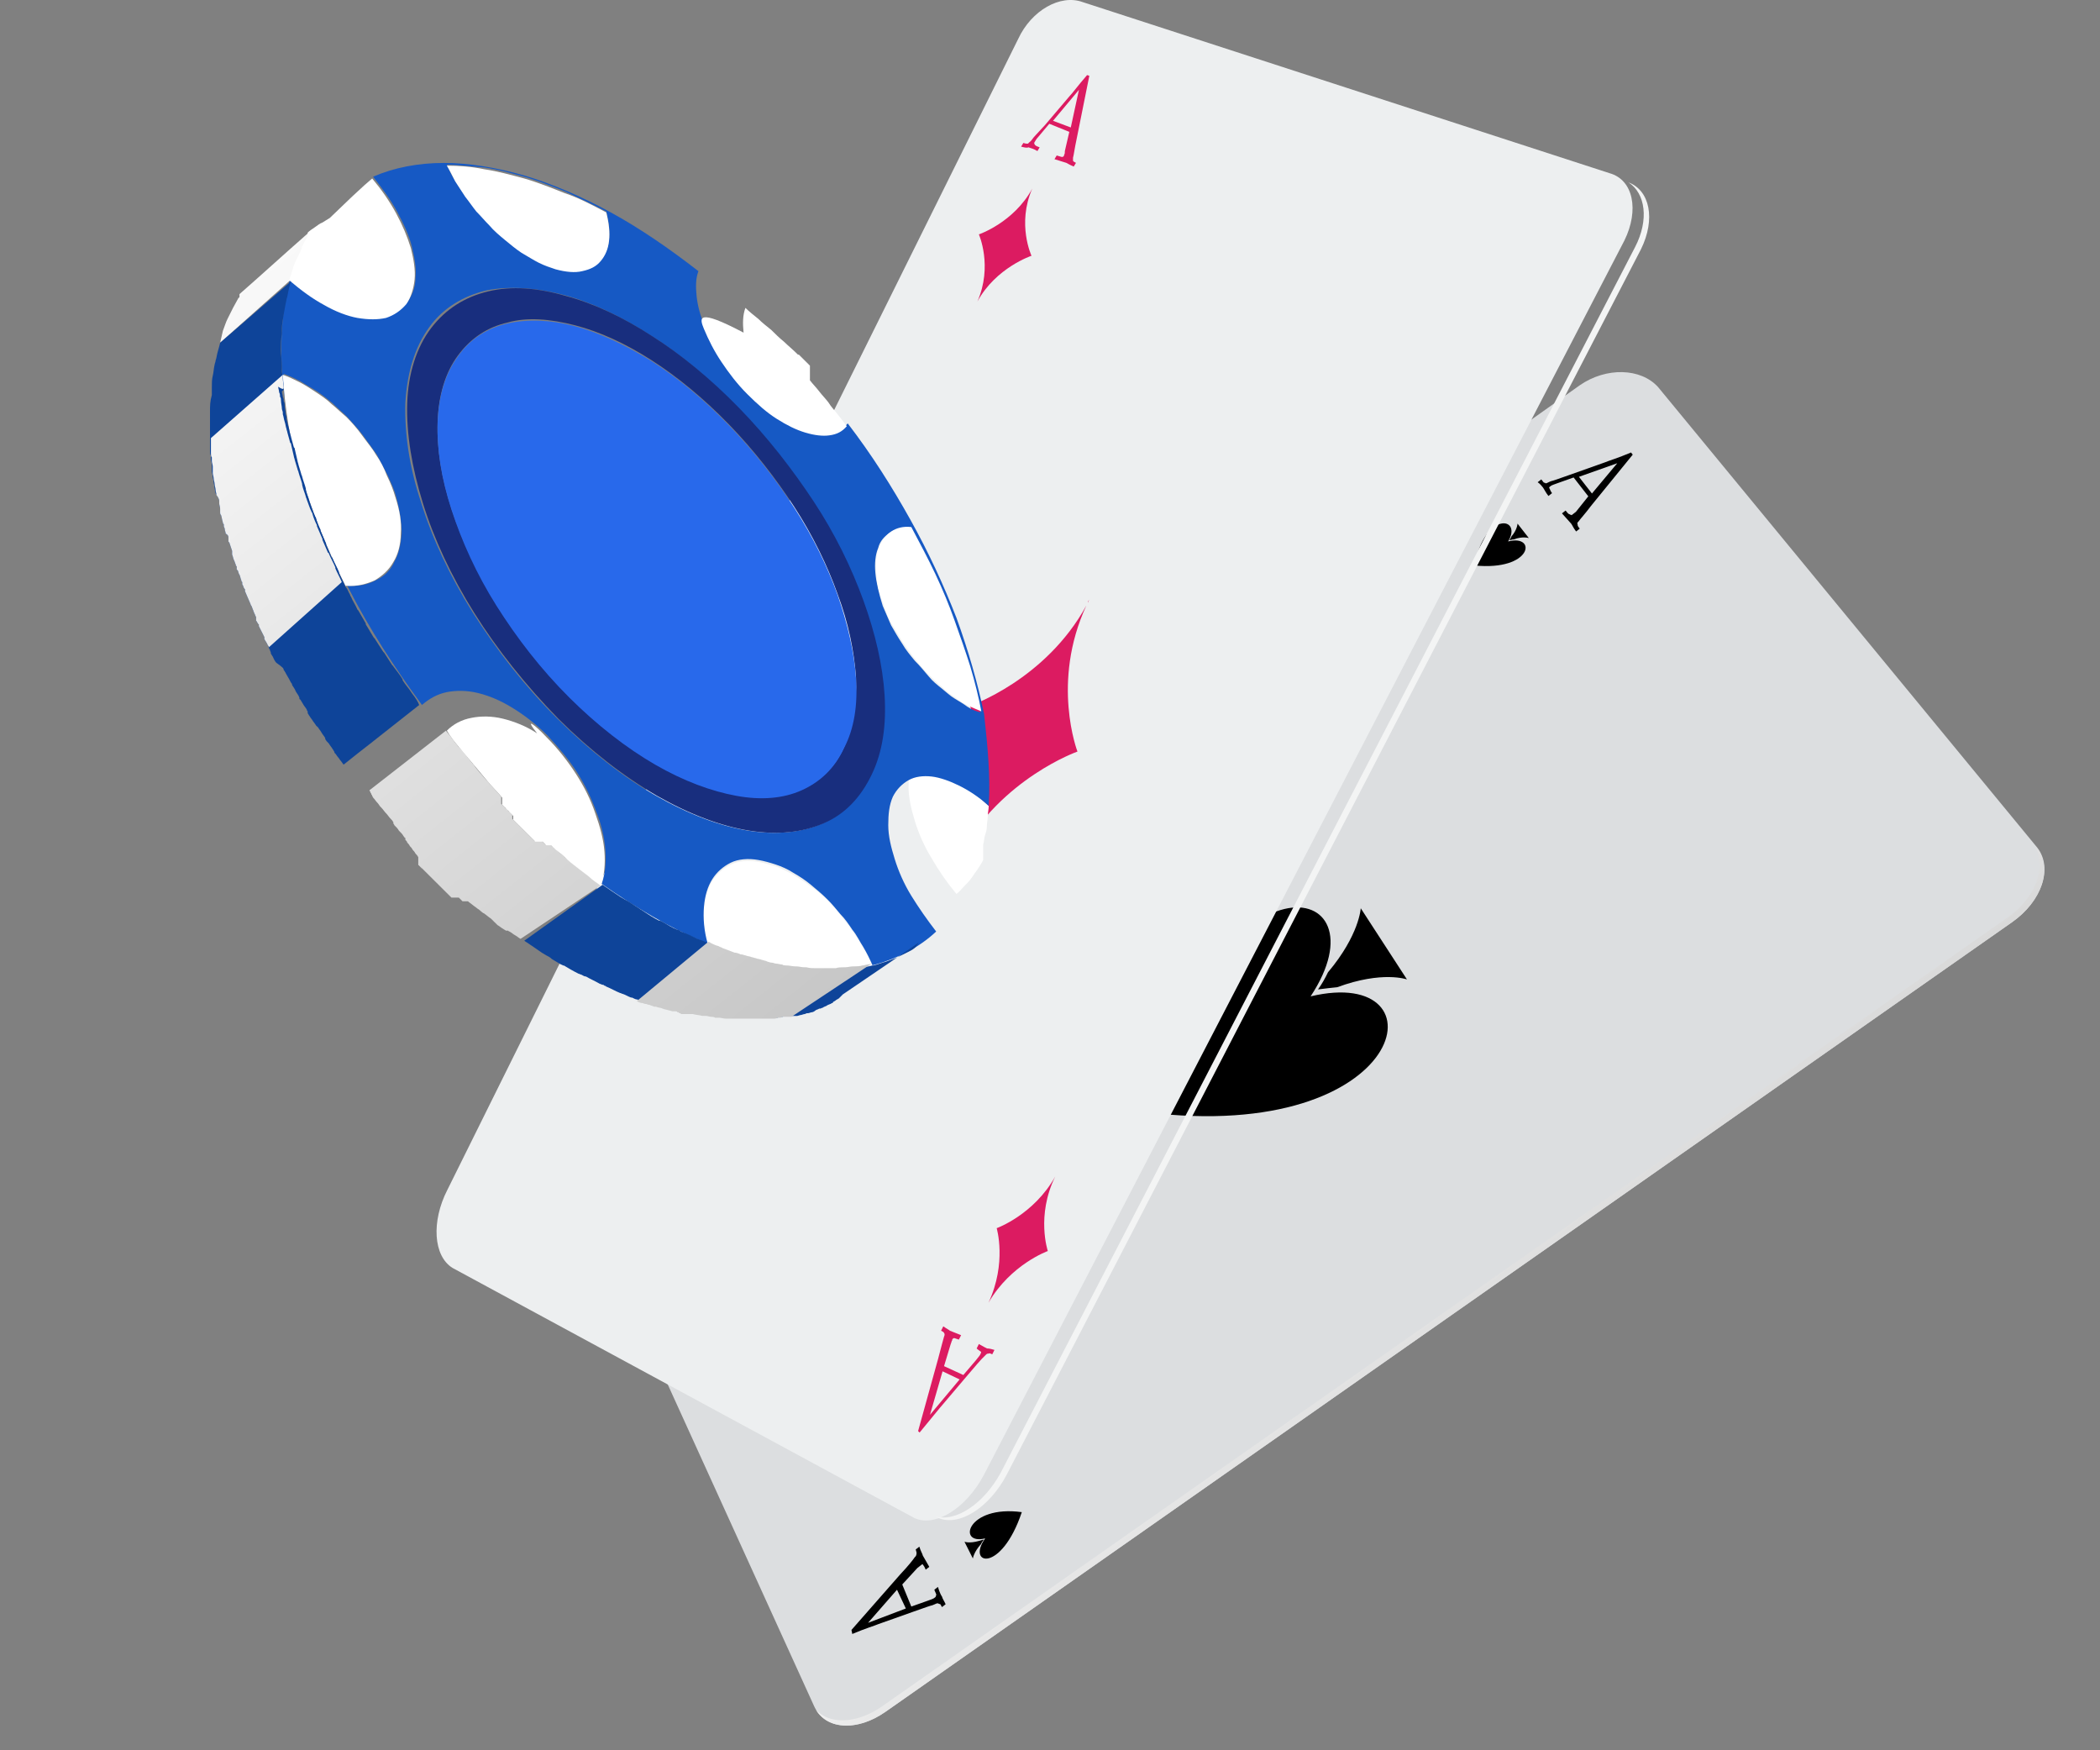 <svg width="120" height="100" viewBox="0 0 120 100" fill="none" xmlns="http://www.w3.org/2000/svg">
<rect x="0" y="0" width="120" height="100" fill="#808080" stroke="none"/>
<g clip-path="url(#clip0_432_3570)">
<path d="M46.512 97.46L32.354 66.347C31.73 65.036 32.376 63.133 33.816 62.076L90.271 22.013C91.785 20.965 93.76 21.021 94.748 22.116L116.418 48.431C117.322 49.591 116.676 51.494 114.997 52.671L50.584 97.813C48.946 98.958 47.127 98.846 46.512 97.46Z" fill="#DCDEE0"/>
<path d="M74.892 56.926C79.353 50.181 69.577 48.153 65.471 63.546C80.58 65.409 82.64 55.076 74.892 56.926Z" fill="black"/>
<path d="M76.415 56.403C79.002 55.45 80.398 55.959 80.398 55.959L79.078 53.926L77.757 51.892C77.757 51.892 77.681 53.417 75.884 55.552C75.733 55.87 75.54 56.22 75.315 56.529C75.734 56.469 76.112 56.44 76.415 56.403Z" fill="black"/>
<path d="M54.036 91.656L53.83 91.818C53.765 91.735 53.742 91.62 53.7 91.652C53.668 91.611 53.627 91.643 53.594 91.602C53.521 91.593 53.438 91.657 53.281 91.713C53.166 91.736 52.853 91.847 52.227 92.069L50.193 92.791C49.995 92.879 49.452 93.036 48.702 93.355L48.655 93.125L51.441 89.952C51.914 89.449 52.181 89.108 52.273 88.969C52.356 88.905 52.365 88.831 52.374 88.757C52.383 88.684 52.351 88.642 52.327 88.527L52.534 88.366C52.613 88.637 52.71 88.762 52.733 88.877L53.103 89.521L52.896 89.682C52.84 89.526 52.776 89.443 52.743 89.402C52.711 89.36 52.711 89.36 52.67 89.393C52.67 89.393 52.628 89.425 52.587 89.457C52.545 89.49 52.463 89.554 52.421 89.586L51.557 90.527L52.075 91.788L53.014 91.455C53.17 91.4 53.327 91.344 53.368 91.312C53.41 91.279 53.41 91.279 53.451 91.247C53.492 91.215 53.46 91.174 53.501 91.141C53.511 91.067 53.446 90.985 53.39 90.828L53.597 90.667C53.676 90.938 53.764 91.136 53.828 91.219C53.852 91.334 53.949 91.458 54.036 91.656ZM51.762 91.899L51.258 90.827L49.603 92.718L51.762 91.899Z" fill="black"/>
<path d="M56.296 87.894C55.212 89.406 57.207 89.914 58.389 86.394C55.261 85.971 54.676 88.293 56.296 87.894Z" fill="black"/>
<path d="M55.942 88.038C55.399 88.196 55.113 88.086 55.113 88.086L55.353 88.564L55.593 89.043C55.593 89.043 55.639 88.674 56.071 88.204C56.08 88.13 56.163 88.066 56.213 87.96C56.098 87.983 56.057 88.015 55.942 88.038Z" fill="black"/>
<path d="M87.867 27.551L88.074 27.389C88.139 27.472 88.203 27.555 88.203 27.555C88.236 27.596 88.277 27.564 88.309 27.605C88.342 27.647 88.466 27.55 88.622 27.494C88.737 27.471 89.05 27.36 89.676 27.138L91.711 26.416C91.909 26.328 92.452 26.171 93.202 25.852L93.299 25.976L90.918 28.9C90.56 29.379 90.302 29.647 90.21 29.785C90.127 29.85 90.118 29.923 90.151 29.965C90.142 30.038 90.174 30.08 90.271 30.204L90.064 30.366C89.902 30.159 89.847 30.002 89.782 29.919L89.256 29.331L89.463 29.169C89.56 29.293 89.625 29.376 89.698 29.385C89.731 29.427 89.772 29.394 89.804 29.436C89.804 29.436 89.846 29.404 89.887 29.371C89.929 29.339 89.97 29.306 90.053 29.242L90.76 28.357L89.921 27.28L88.982 27.613C88.825 27.669 88.669 27.724 88.627 27.757C88.586 27.789 88.586 27.789 88.544 27.821C88.503 27.854 88.535 27.895 88.535 27.895C88.568 27.936 88.591 28.052 88.688 28.176L88.481 28.337C88.319 28.13 88.231 27.932 88.167 27.85C88.102 27.767 88.005 27.643 87.867 27.551ZM90.225 27.243L90.968 28.195L92.415 26.466L90.225 27.243Z" fill="black"/>
<path d="M86.178 30.935C87.023 29.543 84.863 29.164 84.251 32.306C87.576 32.641 87.84 30.504 86.178 30.935Z" fill="black"/>
<path d="M86.491 30.822C87.002 30.623 87.361 30.742 87.361 30.742L87.038 30.328L86.715 29.915C86.715 29.915 86.711 30.251 86.362 30.657C86.353 30.73 86.27 30.795 86.261 30.869C86.376 30.845 86.417 30.813 86.491 30.822Z" fill="black"/>
<path d="M114.73 52.413L50.357 97.523C48.968 98.474 47.425 98.545 46.632 97.699C47.315 98.831 49.029 98.893 50.584 97.812L114.956 52.703C116.676 51.493 117.322 49.59 116.377 48.463L116.215 48.256C117.004 49.438 116.367 51.268 114.73 52.413Z" fill="url(#paint0_linear_432_3570)"/>
<path d="M52.251 86.731L25.864 72.444C24.763 71.769 24.636 69.788 25.567 67.976L58.181 2.227C58.943 0.583 60.595 -0.344 61.866 0.119L91.98 9.897C93.336 10.277 93.674 12.005 92.827 13.733L56.233 84.245C55.216 86.183 53.437 87.279 52.251 86.731Z" fill="#EDEFF0"/>
<path d="M58.35 8.377L58.477 8.167C58.604 8.209 58.647 8.209 58.689 8.209C58.731 8.209 58.774 8.209 58.774 8.167C58.816 8.124 58.901 8.082 58.986 7.956C59.028 7.872 59.282 7.619 59.706 7.155L61.103 5.511C61.273 5.343 61.569 4.921 62.12 4.289L62.247 4.331L61.527 7.914C61.4 8.504 61.357 8.883 61.315 9.01C61.315 9.094 61.315 9.136 61.315 9.178C61.315 9.22 61.4 9.262 61.484 9.305L61.357 9.515C61.146 9.431 61.019 9.347 60.934 9.305L60.256 9.094L60.383 8.883C60.553 8.925 60.637 8.967 60.68 8.967C60.722 8.967 60.764 8.967 60.764 8.925C60.807 8.925 60.807 8.883 60.807 8.841C60.849 8.799 60.849 8.714 60.849 8.63L61.103 7.534L59.96 7.071L59.324 7.829C59.197 7.956 59.155 8.082 59.113 8.124C59.113 8.167 59.07 8.167 59.113 8.209C59.113 8.251 59.113 8.251 59.155 8.293C59.197 8.335 59.282 8.377 59.409 8.419L59.282 8.63C59.07 8.504 58.901 8.462 58.774 8.419C58.647 8.462 58.52 8.419 58.35 8.377ZM60.172 6.902L61.188 7.282L61.654 5.132L60.172 6.902Z" fill="#DC1B61"/>
<path d="M58.986 10.778C57.927 12.717 55.936 13.391 55.936 13.391C55.936 13.391 56.741 15.203 55.851 17.227C56.91 15.288 58.943 14.613 58.943 14.613C58.943 14.613 58.096 12.801 58.986 10.778Z" fill="#DC1B61"/>
<path d="M56.826 77.126L56.699 77.379C56.614 77.337 56.529 77.295 56.487 77.337C56.444 77.337 56.402 77.337 56.36 77.379C56.317 77.421 56.233 77.505 56.106 77.632C56.021 77.716 55.767 78.011 55.301 78.559L53.691 80.456C53.522 80.666 53.141 81.13 52.548 81.847L52.463 81.762L53.607 77.632C53.776 76.957 53.903 76.536 53.945 76.367C53.988 76.283 53.988 76.199 53.945 76.157C53.945 76.115 53.861 76.072 53.776 76.03L53.903 75.777C54.072 75.904 54.242 75.988 54.284 76.03L54.92 76.283L54.792 76.536C54.666 76.494 54.538 76.452 54.538 76.452C54.496 76.452 54.454 76.452 54.454 76.494C54.411 76.494 54.411 76.536 54.411 76.578C54.369 76.62 54.369 76.705 54.327 76.789L53.945 78.053L55.047 78.559L55.767 77.716C55.894 77.547 55.978 77.463 56.021 77.379C56.021 77.337 56.063 77.295 56.063 77.295C56.063 77.252 56.063 77.21 56.021 77.21C55.978 77.168 55.894 77.126 55.809 77.042L55.936 76.789C56.148 76.915 56.317 77 56.402 77.042C56.529 77.042 56.699 77.084 56.826 77.126ZM54.835 78.812L53.861 78.348L53.141 80.835L54.835 78.812Z" fill="#DC1B61"/>
<path d="M56.487 74.427C57.758 72.235 59.875 71.476 59.875 71.476C59.875 71.476 59.197 69.453 60.299 67.219C59.071 69.411 56.953 70.17 56.953 70.17C56.953 70.17 57.546 72.151 56.487 74.427Z" fill="#DC1B61"/>
<path d="M62.078 34.595L62.247 34.258C62.205 34.3 62.162 34.384 62.162 34.426C62.205 34.384 62.205 34.3 62.247 34.258L62.078 34.595C59.748 38.852 55.428 40.327 55.428 40.327C55.428 40.327 56.953 44.331 54.877 48.756L54.708 49.094C54.75 49.051 54.792 48.967 54.792 48.925C54.75 48.967 54.75 49.051 54.708 49.094L54.877 48.756C57.249 44.457 61.569 42.94 61.569 42.94C61.569 42.94 60.044 38.978 62.078 34.595Z" fill="#DC1B61"/>
<path d="M93.438 14.107L57.198 84.115C56.232 85.915 54.594 87.004 53.419 86.627L53.587 86.711C54.763 87.255 56.526 86.166 57.534 84.24L93.774 14.232C94.614 12.515 94.278 10.883 93.06 10.422C94.026 11.05 94.236 12.557 93.438 14.107Z" fill="#F3F4F4"/>
<path d="M56.498 46.043C56.498 46.253 56.445 46.41 56.445 46.62C56.445 46.83 56.393 46.987 56.393 47.196C56.393 47.406 56.34 47.563 56.287 47.72C56.235 47.877 56.235 48.087 56.182 48.244V48.297V48.349V48.401V48.454V48.506V48.559V48.611V48.663C56.182 48.663 56.182 48.663 56.182 48.716C56.182 48.716 56.182 48.716 56.182 48.768C56.182 48.768 56.182 48.768 56.182 48.821C56.182 48.873 56.182 48.821 56.182 48.873C56.182 48.873 56.182 48.873 56.182 48.925C56.182 48.925 56.182 48.925 56.182 48.978C56.182 48.978 56.182 48.978 56.182 49.03C56.182 49.03 56.182 49.03 56.182 49.083C56.182 49.083 56.182 49.083 56.182 49.135C56.077 49.345 55.971 49.502 55.866 49.659C55.761 49.816 55.603 50.026 55.498 50.183C55.392 50.34 55.234 50.498 55.076 50.655C54.918 50.812 54.813 50.969 54.655 51.074C54.128 50.445 53.654 49.764 53.233 49.03C52.812 48.349 52.496 47.615 52.285 46.934C52.075 46.253 51.917 45.572 51.917 44.995C51.917 44.367 51.969 43.843 52.18 43.371C52.391 42.899 52.706 42.585 53.075 42.428C53.444 42.218 53.865 42.166 54.392 42.218C54.866 42.27 55.392 42.428 55.971 42.742C55.34 45.153 55.919 45.519 56.498 46.043Z" fill="url(#paint1_linear_432_3570)"/>
<path d="M47.282 51.441C47.546 51.703 47.809 51.965 48.02 52.279C48.283 52.594 48.494 52.856 48.704 53.17C48.915 53.484 49.126 53.799 49.336 54.166C49.547 54.48 49.705 54.847 49.863 55.214C49.231 55.371 48.546 55.476 47.809 55.528C47.072 55.581 46.335 55.528 45.545 55.423C44.755 55.319 43.912 55.161 43.07 54.899C42.227 54.69 41.332 54.375 40.437 54.008C40.226 53.222 40.173 52.541 40.226 51.912C40.279 51.284 40.437 50.76 40.7 50.34C40.963 49.921 41.332 49.607 41.753 49.397C42.175 49.188 42.754 49.135 43.333 49.24C43.649 49.292 43.965 49.397 44.334 49.502C44.65 49.607 45.018 49.816 45.334 49.974C45.65 50.183 46.019 50.393 46.335 50.655C46.651 50.864 46.967 51.126 47.282 51.441Z" fill="url(#paint2_linear_432_3570)"/>
<path d="M56.498 46.042C55.919 45.518 55.34 45.151 54.813 44.889C54.286 44.627 53.707 44.418 53.233 44.365C52.759 44.313 52.285 44.365 51.917 44.575C51.548 44.785 51.232 45.099 51.021 45.518C50.811 45.99 50.758 46.514 50.758 47.143C50.758 47.772 50.916 48.4 51.127 49.081C51.337 49.763 51.653 50.496 52.075 51.178C52.496 51.859 52.97 52.54 53.496 53.221C52.549 54.112 51.337 54.741 50.021 55.108C48.652 55.474 47.124 55.527 45.492 55.317C43.807 55.108 42.017 54.584 40.173 53.798C38.278 53.012 36.329 51.859 34.381 50.496C34.591 49.92 34.644 49.239 34.591 48.557C34.539 47.876 34.381 47.143 34.065 46.357C33.801 45.623 33.433 44.837 32.959 44.103C32.485 43.37 31.906 42.688 31.274 42.007C30.642 41.379 29.957 40.854 29.273 40.435C28.588 40.016 27.956 39.754 27.324 39.597C26.692 39.44 26.06 39.44 25.534 39.544C25.007 39.649 24.533 39.911 24.112 40.278C22.532 38.13 21.11 35.929 19.952 33.675C18.793 31.474 17.898 29.274 17.266 27.125C16.634 25.029 16.213 22.985 16.108 21.047C16.002 19.16 16.16 17.431 16.581 15.911C17.213 16.488 17.898 16.959 18.583 17.326C19.215 17.693 19.899 17.902 20.478 18.06C21.058 18.165 21.637 18.165 22.111 18.06C22.585 17.955 22.953 17.693 23.269 17.274C23.533 16.907 23.743 16.435 23.743 15.859C23.796 15.335 23.691 14.706 23.533 14.077C23.375 13.448 23.059 12.767 22.69 12.086C22.322 11.405 21.848 10.776 21.321 10.095C22.532 9.571 23.901 9.309 25.376 9.309C26.798 9.309 28.377 9.571 30.01 10.042C31.59 10.514 33.275 11.248 34.907 12.138C36.54 13.029 38.225 14.182 39.91 15.492C39.752 15.911 39.752 16.383 39.805 16.907C39.857 17.431 40.015 18.06 40.279 18.636C40.542 19.265 40.858 19.894 41.279 20.523C41.7 21.151 42.174 21.78 42.754 22.357C43.333 22.933 43.86 23.405 44.439 23.771C45.018 24.138 45.545 24.4 46.071 24.558C46.598 24.715 47.072 24.767 47.441 24.715C47.862 24.662 48.178 24.505 48.441 24.191C49.81 25.972 50.969 27.806 52.022 29.693C53.075 31.579 53.918 33.413 54.655 35.3C55.34 37.186 55.866 39.02 56.235 40.802C56.445 42.688 56.603 44.418 56.498 46.042ZM31.853 41.064C33.696 42.898 35.645 44.418 37.488 45.466C39.331 46.514 41.121 47.195 42.754 47.457C44.386 47.719 45.808 47.562 47.019 47.038C48.178 46.514 49.126 45.571 49.758 44.261C50.337 42.95 50.6 41.379 50.495 39.702C50.389 38.025 49.968 36.191 49.284 34.304C48.599 32.418 47.651 30.531 46.44 28.645C45.229 26.811 43.807 24.977 42.174 23.3C40.542 21.623 38.857 20.208 37.172 19.16C35.487 18.06 33.801 17.274 32.222 16.854C30.642 16.435 29.115 16.33 27.798 16.592C26.482 16.907 25.323 17.588 24.533 18.689C23.691 19.841 23.269 21.309 23.164 22.985C23.111 24.715 23.375 26.654 24.059 28.697C24.691 30.741 25.692 32.889 27.008 34.985C28.377 37.134 29.957 39.178 31.853 41.064ZM19.794 33.466C20.426 33.518 21.005 33.413 21.479 33.151C21.953 32.942 22.322 32.575 22.532 32.103C22.795 31.632 22.901 31.108 22.953 30.479C22.953 29.85 22.848 29.169 22.637 28.383C22.532 27.964 22.322 27.544 22.163 27.178C21.953 26.758 21.742 26.392 21.532 25.972C21.268 25.605 21.005 25.239 20.742 24.872C20.478 24.505 20.162 24.191 19.846 23.824C19.583 23.562 19.267 23.3 19.004 23.038C18.688 22.776 18.425 22.566 18.109 22.357C17.793 22.147 17.477 21.99 17.161 21.78C16.845 21.623 16.529 21.466 16.213 21.361C16.213 22.304 16.318 23.247 16.529 24.243C16.739 25.239 16.95 26.234 17.266 27.23C17.582 28.226 17.951 29.274 18.372 30.322C18.793 31.37 19.267 32.418 19.794 33.466ZM49.863 55.16C49.705 54.793 49.547 54.479 49.336 54.112C49.126 53.798 48.968 53.431 48.704 53.117C48.494 52.802 48.283 52.488 48.02 52.226C47.757 51.911 47.546 51.649 47.282 51.387C46.967 51.073 46.651 50.811 46.335 50.549C46.019 50.287 45.703 50.077 45.334 49.867C45.018 49.658 44.65 49.501 44.334 49.396C44.018 49.291 43.649 49.186 43.333 49.134C42.754 49.029 42.174 49.081 41.753 49.291C41.332 49.501 40.963 49.815 40.7 50.234C40.437 50.654 40.279 51.178 40.226 51.806C40.173 52.435 40.226 53.169 40.437 53.903C41.332 54.269 42.174 54.584 43.07 54.793C43.912 55.003 44.755 55.212 45.545 55.317C46.335 55.422 47.072 55.474 47.809 55.422C48.494 55.422 49.178 55.317 49.863 55.16ZM25.534 9.413C25.692 9.728 25.797 10.042 26.008 10.304C26.166 10.619 26.376 10.881 26.587 11.195C26.798 11.509 27.008 11.771 27.219 12.034C27.43 12.296 27.693 12.557 27.956 12.819C28.272 13.134 28.535 13.396 28.851 13.658C29.167 13.92 29.483 14.182 29.799 14.392C30.115 14.601 30.431 14.811 30.8 14.968C31.116 15.125 31.432 15.23 31.748 15.335C32.327 15.492 32.853 15.544 33.275 15.44C33.696 15.335 34.065 15.178 34.328 14.863C34.591 14.549 34.749 14.182 34.802 13.71C34.855 13.239 34.802 12.715 34.644 12.086C33.854 11.667 33.064 11.3 32.274 10.933C31.484 10.619 30.695 10.304 29.957 10.095C29.167 9.885 28.43 9.675 27.693 9.571C26.956 9.518 26.218 9.413 25.534 9.413ZM53.075 38.654C53.286 38.916 53.549 39.125 53.812 39.335C54.076 39.544 54.286 39.754 54.55 39.911C54.813 40.068 55.076 40.226 55.287 40.383C55.55 40.54 55.761 40.645 56.024 40.697C55.866 39.859 55.656 38.968 55.392 38.13C55.129 37.239 54.866 36.348 54.497 35.51C54.181 34.619 53.76 33.728 53.391 32.837C52.97 31.946 52.549 31.055 52.022 30.165C51.548 30.112 51.179 30.217 50.863 30.427C50.547 30.636 50.284 30.898 50.179 31.317C50.021 31.684 49.968 32.208 50.021 32.732C50.074 33.309 50.231 33.937 50.442 34.619C50.6 34.985 50.758 35.352 50.916 35.719C51.127 36.086 51.337 36.453 51.548 36.767C51.759 37.134 52.022 37.448 52.285 37.763C52.549 38.025 52.812 38.339 53.075 38.654Z" fill="#1659C4"/>
<path d="M40.226 18.795C40.489 19.424 40.805 20.053 41.227 20.681C41.648 21.31 42.122 21.939 42.701 22.516C43.28 23.092 43.807 23.564 44.386 23.93C44.965 24.297 45.492 24.559 46.019 24.716C46.545 24.874 47.019 24.926 47.388 24.874C47.809 24.821 48.125 24.664 48.388 24.35C48.23 24.14 48.072 23.93 47.862 23.668C47.704 23.459 47.493 23.249 47.335 22.987C47.177 22.778 46.967 22.568 46.809 22.358C46.651 22.149 46.44 21.939 46.282 21.73C46.282 21.73 46.282 21.73 46.282 21.677C46.282 21.677 46.282 21.677 46.282 21.625C46.282 21.572 46.282 21.625 46.282 21.572C46.282 21.572 46.282 21.572 46.282 21.52C46.282 21.52 46.282 21.52 46.282 21.468C46.282 21.468 46.282 21.468 46.282 21.415C46.282 21.415 46.282 21.415 46.282 21.363C46.282 21.363 46.282 21.363 46.282 21.31C46.282 21.31 46.282 21.31 46.282 21.258C46.282 21.258 46.282 21.258 46.282 21.206C46.282 21.206 46.282 21.206 46.282 21.153C46.282 21.153 46.282 21.153 46.282 21.101C46.282 21.101 46.282 21.101 46.282 21.048C46.282 21.048 46.282 21.048 46.282 20.996C46.282 20.996 46.282 20.996 46.282 20.944C46.282 20.944 46.282 20.944 46.282 20.891C46.282 20.891 46.282 20.891 46.229 20.839C46.229 20.839 46.229 20.839 46.177 20.786C46.177 20.786 46.177 20.786 46.124 20.734C46.071 20.681 46.124 20.734 46.071 20.681C46.071 20.681 46.071 20.681 46.019 20.629C46.019 20.629 46.019 20.629 45.966 20.577C45.966 20.577 45.966 20.577 45.913 20.524C45.913 20.524 45.913 20.524 45.861 20.472L45.808 20.419L45.755 20.367L45.703 20.315L45.65 20.262C45.65 20.262 45.65 20.262 45.597 20.262C45.597 20.262 45.597 20.262 45.545 20.21C45.281 19.948 45.018 19.738 44.807 19.529C44.544 19.319 44.281 19.057 44.07 18.848C43.807 18.638 43.544 18.428 43.333 18.219C43.07 18.009 42.806 17.799 42.596 17.59C42.438 18.009 42.438 18.481 42.49 19.005C39.805 17.59 39.963 18.166 40.226 18.795Z" fill="url(#paint3_linear_432_3570)"/>
<path d="M52.075 30.111C52.548 31.002 53.022 31.893 53.444 32.783C53.865 33.674 54.234 34.565 54.55 35.456C54.866 36.347 55.181 37.238 55.445 38.076C55.708 38.967 55.919 39.805 56.077 40.644C55.813 40.539 55.603 40.434 55.34 40.329C55.076 40.172 54.813 40.067 54.602 39.858C54.339 39.7 54.076 39.491 53.865 39.281C53.602 39.072 53.391 38.862 53.128 38.6C52.864 38.338 52.601 38.024 52.338 37.709C52.075 37.395 51.811 37.028 51.601 36.714C51.39 36.347 51.179 36.032 50.969 35.666C50.758 35.299 50.6 34.932 50.495 34.565C50.231 33.884 50.074 33.255 50.074 32.679C50.021 32.102 50.074 31.631 50.231 31.264C50.389 30.897 50.6 30.583 50.916 30.373C51.232 30.163 51.601 30.059 52.075 30.111Z" fill="url(#paint4_linear_432_3570)"/>
<path d="M34.644 12.137C34.802 12.766 34.855 13.29 34.802 13.762C34.749 14.233 34.591 14.6 34.328 14.915C34.065 15.229 33.749 15.386 33.275 15.491C32.853 15.596 32.327 15.543 31.748 15.386C31.432 15.281 31.116 15.177 30.8 15.019C30.484 14.862 30.168 14.653 29.799 14.443C29.483 14.233 29.167 13.971 28.851 13.709C28.535 13.447 28.219 13.185 27.956 12.871C27.693 12.609 27.482 12.347 27.219 12.085C27.008 11.823 26.797 11.508 26.587 11.246C26.376 10.932 26.218 10.67 26.008 10.356C25.85 10.041 25.692 9.727 25.534 9.465C26.218 9.465 26.956 9.517 27.693 9.674C28.43 9.779 29.167 9.989 29.957 10.198C30.694 10.408 31.484 10.723 32.274 11.037C33.064 11.299 33.854 11.718 34.644 12.137Z" fill="url(#paint5_linear_432_3570)"/>
<path d="M12.579 19.581L16.581 16.018C16.634 15.808 16.739 15.546 16.792 15.337C16.845 15.127 16.95 14.917 17.055 14.708C17.161 14.498 17.266 14.289 17.319 14.079C17.424 13.869 17.529 13.66 17.635 13.503V13.45C17.635 13.45 17.635 13.45 17.635 13.398C17.635 13.398 17.635 13.398 17.635 13.345C17.635 13.345 17.635 13.345 17.635 13.293C16.318 14.446 15.002 15.651 13.685 16.804C13.685 16.804 13.685 16.804 13.685 16.856C13.685 16.856 13.685 16.856 13.685 16.909C13.685 16.909 13.685 16.909 13.685 16.961C13.685 16.961 13.685 17.014 13.632 17.014C13.527 17.223 13.422 17.38 13.316 17.59C13.211 17.799 13.106 18.009 13.001 18.219C12.895 18.428 12.842 18.638 12.737 18.9C12.684 19.11 12.632 19.372 12.579 19.581Z" fill="url(#paint6_linear_432_3570)"/>
<path d="M21.268 10.199C21.795 10.828 22.269 11.509 22.637 12.191C23.006 12.872 23.269 13.501 23.48 14.182C23.638 14.811 23.743 15.439 23.691 15.963C23.638 16.487 23.48 17.011 23.217 17.378C22.901 17.745 22.532 18.007 22.058 18.164C21.584 18.269 21.058 18.269 20.426 18.164C19.846 18.059 19.162 17.797 18.53 17.431C17.845 17.064 17.213 16.592 16.529 16.016C16.581 15.806 16.687 15.544 16.739 15.335C16.792 15.125 16.897 14.915 17.003 14.706C17.108 14.496 17.213 14.287 17.266 14.077C17.371 13.867 17.477 13.658 17.582 13.501V13.448C17.582 13.448 17.582 13.448 17.582 13.396C17.582 13.396 17.582 13.396 17.582 13.343C17.582 13.343 17.582 13.343 17.582 13.291C17.687 13.186 17.845 13.081 18.003 12.976C18.161 12.872 18.267 12.767 18.425 12.714C18.583 12.61 18.688 12.557 18.846 12.453C21.005 10.356 21.163 10.304 21.268 10.199Z" fill="url(#paint7_linear_432_3570)"/>
<path d="M42.227 23.3C43.86 24.976 45.281 26.811 46.493 28.645C47.704 30.479 48.652 32.417 49.336 34.304C50.021 36.19 50.442 38.025 50.547 39.701C50.653 41.431 50.442 42.95 49.81 44.26C49.178 45.57 48.283 46.514 47.072 47.038C45.861 47.562 44.439 47.719 42.806 47.457C41.174 47.195 39.383 46.514 37.54 45.465C35.645 44.365 33.749 42.898 31.906 41.064C30.062 39.177 28.43 37.134 27.113 35.038C25.797 32.941 24.797 30.793 24.165 28.749C23.533 26.706 23.217 24.767 23.269 23.038C23.322 21.361 23.796 19.841 24.639 18.741C25.481 17.64 26.587 16.959 27.904 16.645C29.22 16.33 30.695 16.435 32.327 16.907C33.907 17.326 35.592 18.112 37.277 19.212C38.857 20.208 40.595 21.623 42.227 23.3ZM32.538 39.806C34.17 41.431 35.803 42.688 37.435 43.632C39.068 44.575 40.595 45.151 42.069 45.413C43.491 45.675 44.755 45.518 45.808 45.099C46.861 44.627 47.704 43.841 48.23 42.688C48.757 41.535 48.968 40.173 48.915 38.706C48.81 37.239 48.494 35.614 47.862 33.937C47.282 32.313 46.44 30.583 45.387 28.959C44.334 27.334 43.07 25.71 41.648 24.243C40.226 22.776 38.699 21.518 37.224 20.575C35.75 19.631 34.275 18.95 32.853 18.583C31.432 18.217 30.115 18.112 29.009 18.426C27.851 18.688 26.903 19.317 26.166 20.313C25.428 21.308 25.06 22.618 25.007 24.086C24.954 25.605 25.218 27.282 25.797 29.064C26.376 30.845 27.271 32.732 28.377 34.566C29.536 36.4 30.958 38.182 32.538 39.806Z" fill="#182E7E"/>
<path d="M41.648 24.297C43.07 25.764 44.334 27.389 45.387 29.013C46.44 30.637 47.282 32.367 47.862 33.991C48.441 35.668 48.81 37.24 48.915 38.76C49.02 40.279 48.81 41.642 48.23 42.742C47.704 43.895 46.861 44.681 45.808 45.153C44.755 45.624 43.491 45.729 42.069 45.467C40.647 45.205 39.067 44.629 37.435 43.685C35.803 42.742 34.117 41.432 32.538 39.86C30.905 38.236 29.536 36.454 28.377 34.62C27.219 32.786 26.376 30.899 25.797 29.118C25.218 27.336 24.954 25.659 25.007 24.14C25.06 22.672 25.428 21.362 26.166 20.367C26.85 19.371 27.851 18.742 29.009 18.48C30.168 18.218 31.484 18.271 32.853 18.637C34.223 19.004 35.697 19.685 37.224 20.629C38.699 21.572 40.173 22.777 41.648 24.297Z" fill="#2869EB"/>
<path d="M19.794 23.825C20.11 24.139 20.426 24.506 20.689 24.873C20.952 25.239 21.268 25.606 21.479 25.973C21.742 26.34 21.953 26.759 22.111 27.178C22.321 27.598 22.479 28.017 22.585 28.384C22.848 29.169 22.953 29.851 22.901 30.48C22.901 31.108 22.743 31.685 22.479 32.104C22.216 32.576 21.848 32.89 21.426 33.152C20.952 33.362 20.426 33.519 19.741 33.467C19.215 32.418 18.741 31.37 18.319 30.322C17.898 29.274 17.529 28.226 17.213 27.231C16.897 26.235 16.634 25.239 16.476 24.244C16.318 23.248 16.213 22.305 16.16 21.414C16.476 21.519 16.792 21.676 17.108 21.833C17.424 21.991 17.74 22.2 18.056 22.41C18.372 22.619 18.688 22.829 18.951 23.091C19.215 23.3 19.478 23.562 19.794 23.825Z" fill="url(#paint8_linear_432_3570)"/>
<path d="M51.917 54.376C51.706 54.481 51.495 54.586 51.285 54.691C51.074 54.795 50.863 54.848 50.6 54.953C50.389 55.005 50.126 55.11 49.916 55.162C49.916 55.162 49.916 55.162 49.863 55.162C49.705 55.215 49.547 55.215 49.389 55.267H49.336C49.178 55.319 49.02 55.319 48.862 55.319H48.81C48.652 55.319 48.494 55.372 48.336 55.372H48.283C48.125 55.372 47.967 55.372 47.809 55.424C47.756 55.424 47.756 55.424 47.704 55.424C47.546 55.424 47.388 55.424 47.23 55.424H47.177C47.019 55.424 46.861 55.424 46.703 55.424H46.651C46.492 55.424 46.335 55.424 46.124 55.372C46.071 55.372 46.019 55.372 46.019 55.372C45.861 55.372 45.703 55.319 45.545 55.319H45.492C45.334 55.319 45.176 55.267 44.965 55.267C44.913 55.267 44.807 55.267 44.755 55.215C44.649 55.215 44.491 55.162 44.386 55.162C44.334 55.162 44.228 55.11 44.175 55.11C44.07 55.11 43.912 55.057 43.807 55.005C43.754 55.005 43.649 54.953 43.596 54.953C43.491 54.9 43.333 54.9 43.228 54.848C43.175 54.848 43.07 54.795 43.017 54.795C42.912 54.743 42.754 54.743 42.648 54.691C42.596 54.691 42.49 54.638 42.438 54.638H42.385C42.28 54.586 42.122 54.533 42.016 54.533C41.911 54.481 41.858 54.481 41.753 54.428C41.595 54.376 41.49 54.324 41.332 54.271C41.279 54.219 41.174 54.219 41.121 54.166C40.91 54.114 40.7 54.009 40.542 53.904C40.384 53.852 40.173 53.747 40.015 53.695C39.963 53.695 39.91 53.642 39.857 53.642C39.541 53.485 39.225 53.328 38.909 53.223C38.857 53.171 38.751 53.118 38.699 53.118C38.435 53.014 38.172 52.856 37.909 52.699C37.804 52.647 37.751 52.594 37.646 52.594C37.33 52.437 37.014 52.228 36.698 52.018C36.645 51.966 36.592 51.966 36.54 51.913C36.276 51.756 36.013 51.546 35.697 51.389C35.592 51.337 35.539 51.284 35.434 51.232C35.118 51.022 34.802 50.813 34.433 50.551L29.957 53.747C30.273 53.957 30.589 54.166 30.958 54.428C31.063 54.481 31.116 54.533 31.221 54.586C31.326 54.638 31.432 54.691 31.537 54.795C31.695 54.9 31.906 55.005 32.064 55.11C32.116 55.11 32.169 55.162 32.169 55.162H32.222C32.485 55.319 32.748 55.477 33.064 55.634C33.117 55.634 33.169 55.686 33.222 55.686C33.327 55.739 33.38 55.791 33.485 55.791C33.749 55.948 34.012 56.053 34.275 56.21C34.328 56.21 34.381 56.263 34.433 56.263C34.486 56.263 34.486 56.263 34.539 56.315C34.591 56.315 34.644 56.367 34.644 56.367C34.907 56.472 35.17 56.629 35.434 56.734C35.486 56.734 35.539 56.787 35.592 56.787C35.75 56.839 35.908 56.944 36.066 56.996H36.118C36.224 57.049 36.329 57.101 36.382 57.101C36.434 57.101 36.434 57.101 36.487 57.153C36.54 57.153 36.54 57.153 36.592 57.206C36.645 57.206 36.698 57.258 36.803 57.258C36.856 57.258 36.908 57.311 37.014 57.311C37.066 57.311 37.119 57.363 37.224 57.363C37.33 57.415 37.382 57.415 37.488 57.468H37.54H37.593C37.698 57.52 37.856 57.52 37.962 57.573C38.067 57.625 38.172 57.625 38.33 57.677C38.383 57.677 38.488 57.73 38.541 57.73C38.541 57.73 38.541 57.73 38.593 57.73H38.646H38.699C38.751 57.73 38.804 57.73 38.804 57.782C38.857 57.782 38.909 57.782 38.909 57.835C38.962 57.835 39.015 57.835 39.015 57.887C39.015 57.887 39.015 57.887 39.067 57.887C39.12 57.887 39.12 57.887 39.173 57.887C39.225 57.887 39.225 57.887 39.278 57.887C39.331 57.887 39.331 57.887 39.383 57.887C39.436 57.887 39.436 57.887 39.489 57.887C39.541 57.887 39.541 57.887 39.594 57.887H39.647H39.699C39.857 57.939 40.068 57.939 40.226 57.992H40.279C40.279 57.992 40.279 57.992 40.331 57.992C40.384 57.992 40.384 57.992 40.437 57.992C40.542 57.992 40.647 58.044 40.752 58.044C40.805 58.044 40.91 58.044 40.963 58.097H41.016C41.016 58.097 41.016 58.097 41.069 58.097C41.121 58.097 41.121 58.097 41.174 58.097C41.332 58.097 41.437 58.149 41.595 58.149C41.648 58.149 41.7 58.149 41.7 58.149H41.753H41.806C41.858 58.149 41.911 58.149 41.964 58.149C42.069 58.149 42.227 58.149 42.332 58.149H42.385H42.438H42.49H42.543H42.596C42.648 58.149 42.701 58.149 42.754 58.149H42.806C42.806 58.149 42.806 58.149 42.859 58.149C42.859 58.149 42.859 58.149 42.912 58.149H42.964C43.017 58.149 43.07 58.149 43.175 58.149C43.228 58.149 43.333 58.149 43.386 58.149H43.438H43.491C43.544 58.149 43.596 58.149 43.596 58.149C43.649 58.149 43.649 58.149 43.702 58.149C43.702 58.149 43.702 58.149 43.754 58.149C43.754 58.149 43.754 58.149 43.807 58.149C43.859 58.149 43.912 58.149 43.965 58.149C44.017 58.149 44.017 58.149 44.07 58.149C44.123 58.149 44.175 58.149 44.228 58.149C44.281 58.149 44.281 58.149 44.334 58.149C44.386 58.149 44.439 58.149 44.544 58.097H44.597H44.649C44.702 58.097 44.755 58.097 44.807 58.044H44.86C44.913 58.044 44.965 58.044 44.965 58.044C44.965 58.044 44.965 58.044 45.018 58.044C45.018 58.044 45.018 58.044 45.071 58.044H45.123C45.176 58.044 45.176 58.044 45.229 58.044H45.281C45.281 58.044 45.281 58.044 45.334 58.044H45.387H45.439C45.492 58.044 45.492 58.044 45.545 58.044C45.597 58.044 45.703 57.992 45.755 57.992C45.808 57.992 45.913 57.939 45.966 57.939C46.019 57.939 46.071 57.887 46.124 57.887C46.124 57.887 46.124 57.887 46.177 57.887C46.229 57.887 46.335 57.835 46.387 57.835C46.44 57.835 46.545 57.782 46.598 57.73C46.651 57.677 46.756 57.677 46.809 57.625C46.809 57.625 46.809 57.625 46.861 57.625C46.914 57.625 46.967 57.573 47.019 57.573C47.072 57.52 47.124 57.52 47.23 57.468C47.282 57.415 47.335 57.415 47.44 57.363C47.493 57.363 47.493 57.311 47.546 57.311C47.546 57.311 47.598 57.311 47.598 57.258C47.651 57.206 47.704 57.206 47.756 57.153C47.809 57.101 47.862 57.101 47.914 57.049C47.914 57.049 47.967 57.049 47.967 56.996C47.967 56.996 48.02 56.996 48.02 56.944C48.02 56.944 48.072 56.944 48.072 56.891C48.072 56.891 48.125 56.891 48.125 56.839L51.285 54.691L52.496 53.852C52.338 54.166 52.127 54.271 51.917 54.376Z" fill="#0E4499"/>
<path d="M23.533 39.599C23.375 39.337 23.164 39.127 23.006 38.865C23.006 38.865 23.006 38.865 23.006 38.813C22.848 38.551 22.637 38.289 22.479 38.079C22.479 38.079 22.479 38.027 22.427 38.027C22.269 37.765 22.111 37.555 21.953 37.293L21.9 37.241C21.742 36.979 21.584 36.769 21.426 36.507C21.426 36.507 21.426 36.455 21.374 36.455C21.216 36.193 21.058 35.931 20.9 35.669C20.9 35.669 20.9 35.669 20.9 35.616C20.742 35.354 20.636 35.145 20.478 34.883L20.426 34.83C20.32 34.568 20.162 34.358 20.057 34.096C20.004 34.044 20.004 33.939 19.952 33.887C19.899 33.782 19.846 33.625 19.741 33.52C19.636 33.258 19.478 32.996 19.372 32.734C19.372 32.734 19.372 32.734 19.372 32.682C19.267 32.42 19.109 32.158 19.004 31.896C19.004 31.896 19.004 31.843 18.951 31.843C18.846 31.581 18.741 31.372 18.635 31.11C18.635 31.11 18.635 31.11 18.635 31.057C18.53 30.795 18.425 30.586 18.319 30.324C18.319 30.324 18.319 30.324 18.319 30.271C18.214 30.062 18.109 29.8 18.056 29.59C18.056 29.538 18.003 29.538 18.003 29.485C17.898 29.276 17.845 29.066 17.74 28.804C17.74 28.752 17.687 28.699 17.687 28.647C17.635 28.437 17.529 28.227 17.477 27.965C17.477 27.965 17.477 27.965 17.477 27.913C17.424 27.703 17.319 27.442 17.266 27.232C17.266 27.18 17.213 27.127 17.213 27.075C17.161 26.918 17.108 26.708 17.055 26.551C17.055 26.498 17.003 26.393 17.003 26.341C16.95 26.131 16.897 25.869 16.845 25.66C16.845 25.607 16.845 25.607 16.792 25.555C16.739 25.345 16.687 25.188 16.634 24.979C16.634 24.926 16.581 24.821 16.581 24.769C16.529 24.612 16.529 24.507 16.476 24.35C16.424 24.193 16.424 24.088 16.371 23.931C16.371 23.878 16.371 23.826 16.371 23.826C16.371 23.773 16.318 23.669 16.318 23.616C16.318 23.459 16.265 23.302 16.265 23.145C16.265 23.092 16.265 22.987 16.213 22.935C16.213 22.83 16.213 22.778 16.16 22.673C16.16 22.568 16.108 22.463 16.108 22.358C16.213 22.306 16.213 22.201 16.213 22.149C16.213 21.992 16.16 21.782 16.16 21.625C16.16 21.468 16.108 21.311 16.108 21.206C16.108 21.101 16.108 21.049 16.108 20.944C16.108 20.629 16.055 20.315 16.055 20C16.055 19.686 16.055 19.372 16.108 19.057C16.108 19.005 16.108 18.9 16.108 18.848C16.108 18.533 16.16 18.271 16.213 17.957C16.265 17.642 16.318 17.38 16.371 17.118C16.371 17.066 16.424 16.961 16.424 16.909C16.476 16.647 16.529 16.332 16.634 16.07L12.579 19.581C12.527 19.843 12.421 20.105 12.369 20.42C12.369 20.472 12.316 20.577 12.316 20.629C12.316 20.682 12.263 20.787 12.263 20.839C12.211 21.049 12.211 21.258 12.158 21.468C12.105 21.677 12.105 21.887 12.105 22.149C12.105 22.201 12.105 22.306 12.105 22.358C12.105 22.411 12.105 22.516 12.105 22.568C12 22.935 12 23.197 12 23.511C12 23.826 12 24.14 12 24.455C12 24.559 12 24.612 12 24.717C12 24.821 12 24.874 12 24.979C12 25.083 12 25.188 12 25.241C12 25.345 12 25.45 12 25.503C12 25.555 12 25.555 12 25.607C12 25.66 12 25.712 12 25.765C12 25.869 12 25.974 12.053 26.027V26.079V26.131V26.184V26.236C12.053 26.341 12.105 26.446 12.105 26.551C12.105 26.603 12.105 26.655 12.105 26.708V26.76C12.105 26.813 12.105 26.865 12.105 26.918C12.105 27.022 12.158 27.127 12.158 27.232C12.158 27.337 12.211 27.442 12.211 27.546C12.211 27.651 12.263 27.756 12.263 27.861C12.263 27.965 12.316 28.07 12.316 28.175C12.527 28.489 12.527 28.594 12.527 28.647C12.527 28.647 12.527 28.647 12.527 28.699C12.527 28.699 12.527 28.699 12.527 28.752C12.527 28.856 12.579 28.961 12.579 29.066V29.118V29.171V29.223V29.276C12.579 29.328 12.579 29.38 12.632 29.433C12.685 29.59 12.685 29.695 12.737 29.852C12.737 29.904 12.737 29.904 12.79 29.957C12.79 30.009 12.79 30.009 12.79 30.062C12.79 30.114 12.843 30.166 12.843 30.219C12.843 30.324 12.895 30.376 12.895 30.481C13.053 30.586 13.053 30.638 13.053 30.743C13.053 30.795 13.053 30.795 13.053 30.848V30.9C13.053 30.952 13.053 30.952 13.106 31.005C13.159 31.162 13.211 31.319 13.264 31.476V31.529C13.264 31.529 13.264 31.529 13.264 31.581C13.264 31.634 13.264 31.634 13.264 31.686C13.316 31.791 13.316 31.896 13.369 32C13.422 32.105 13.422 32.158 13.475 32.263C13.475 32.315 13.475 32.315 13.527 32.367V32.42V32.472V32.525C13.527 32.525 13.527 32.577 13.58 32.577C13.633 32.682 13.633 32.786 13.685 32.839C13.738 32.944 13.738 33.048 13.79 33.153C13.79 33.206 13.79 33.206 13.843 33.258V33.31V33.363C13.843 33.415 13.896 33.468 13.896 33.468C13.896 33.52 13.948 33.625 14.001 33.677V33.73C14.001 33.73 14.001 33.73 14.001 33.782C14.054 33.887 14.106 34.044 14.159 34.149C14.212 34.254 14.264 34.411 14.317 34.516C14.317 34.568 14.37 34.62 14.37 34.62C14.422 34.725 14.422 34.778 14.475 34.883C14.475 34.935 14.528 34.987 14.528 35.04C14.58 35.092 14.58 35.197 14.633 35.249V35.302V35.354V35.407V35.459C14.686 35.511 14.686 35.564 14.738 35.616C14.738 35.616 14.738 35.669 14.791 35.669C14.791 35.669 14.791 35.669 14.791 35.721C14.791 35.721 14.791 35.721 14.791 35.773C14.844 35.878 14.896 35.983 14.949 36.088C15.002 36.193 15.054 36.297 15.107 36.402C15.107 36.402 15.107 36.402 15.107 36.455C15.107 36.455 15.107 36.455 15.107 36.507C15.107 36.559 15.16 36.559 15.16 36.612C15.212 36.664 15.212 36.717 15.265 36.769C15.265 36.821 15.318 36.874 15.318 36.874C15.318 36.926 15.37 36.979 15.37 37.031C15.37 37.083 15.423 37.083 15.423 37.136C15.423 37.188 15.476 37.241 15.476 37.293V37.345C15.528 37.398 15.528 37.45 15.581 37.503C15.634 37.607 15.686 37.765 15.792 37.869C16.16 38.131 16.213 38.184 16.213 38.289L16.265 38.341C16.265 38.394 16.318 38.394 16.318 38.446C16.371 38.551 16.476 38.708 16.529 38.813C16.581 38.917 16.634 39.022 16.687 39.075C16.687 39.075 16.687 39.075 16.687 39.127C16.739 39.232 16.845 39.337 16.897 39.494C16.95 39.599 17.055 39.703 17.108 39.861C17.108 39.861 17.108 39.861 17.108 39.913C17.108 39.913 17.108 39.965 17.161 39.965C17.213 40.07 17.266 40.123 17.319 40.227C17.371 40.332 17.477 40.437 17.529 40.542C17.529 40.594 17.582 40.647 17.582 40.647C17.582 40.647 17.582 40.647 17.582 40.699C17.582 40.699 17.582 40.699 17.582 40.752C17.635 40.804 17.635 40.856 17.687 40.909C17.74 41.014 17.845 41.118 17.898 41.223C17.951 41.276 18.003 41.38 18.056 41.433C18.056 41.433 18.056 41.485 18.109 41.485C18.109 41.485 18.109 41.538 18.161 41.538C18.214 41.642 18.319 41.747 18.372 41.852C18.425 41.957 18.53 42.062 18.583 42.166C18.583 42.166 18.583 42.166 18.583 42.219C18.635 42.324 18.688 42.376 18.793 42.481C18.846 42.586 18.951 42.69 19.004 42.795C19.056 42.848 19.056 42.9 19.109 42.952C19.109 42.952 19.109 42.952 19.109 43.005L19.162 43.057C19.215 43.11 19.267 43.214 19.32 43.267C19.372 43.319 19.425 43.424 19.478 43.476C19.53 43.529 19.583 43.634 19.636 43.686L20.426 43.057C20.689 42.848 20.9 42.69 21.163 42.481L23.954 40.28C23.901 40.123 23.743 39.861 23.533 39.599Z" fill="#0E4499"/>
<path d="M34.381 50.55C34.17 50.392 33.907 50.235 33.696 50.078L33.643 50.026C33.433 49.868 33.222 49.711 33.011 49.554C32.959 49.502 32.906 49.502 32.906 49.449C32.696 49.292 32.485 49.135 32.274 48.977C32.222 48.925 32.222 48.925 32.169 48.873C31.958 48.715 31.748 48.506 31.537 48.349C31.537 48.349 31.537 48.349 31.484 48.296C31.484 48.296 31.484 48.296 31.432 48.244C31.432 48.244 31.432 48.244 31.379 48.244C31.379 48.244 31.379 48.244 31.326 48.244C31.326 48.244 31.326 48.244 31.274 48.244C31.274 48.244 31.274 48.244 31.221 48.244C31.221 48.244 31.221 48.244 31.168 48.244L31.116 48.191L31.063 48.139L31.01 48.087L30.958 48.034C30.958 48.034 30.958 48.034 30.905 48.034C30.905 48.034 30.905 48.034 30.852 48.034C30.852 48.034 30.852 48.034 30.8 48.034C30.8 48.034 30.8 48.034 30.747 48.034C30.747 48.034 30.747 48.034 30.694 48.034C30.694 48.034 30.694 48.034 30.642 48.034C30.642 48.034 30.642 48.034 30.589 48.034C30.589 48.034 30.589 48.034 30.537 48.034L30.484 47.982L30.431 47.929L30.378 47.877L30.326 47.825C30.326 47.825 30.326 47.825 30.273 47.772C30.273 47.772 30.273 47.772 30.221 47.72C30.221 47.72 30.221 47.72 30.168 47.667C30.168 47.667 30.168 47.667 30.115 47.615C30.115 47.615 30.115 47.615 30.062 47.563C30.062 47.563 30.062 47.563 30.01 47.51C30.01 47.51 30.01 47.51 29.957 47.458C29.957 47.458 29.957 47.458 29.904 47.406C29.904 47.406 29.904 47.406 29.852 47.353C29.852 47.353 29.852 47.353 29.799 47.301C29.799 47.301 29.799 47.301 29.747 47.248C29.747 47.248 29.747 47.248 29.694 47.196C29.694 47.196 29.694 47.196 29.641 47.144C29.641 47.144 29.641 47.144 29.589 47.091C29.589 47.091 29.589 47.091 29.536 47.039C29.536 47.039 29.536 47.039 29.483 46.986C29.483 46.986 29.483 46.986 29.431 46.934C29.431 46.934 29.431 46.934 29.378 46.882C29.378 46.882 29.378 46.882 29.325 46.829C29.325 46.829 29.325 46.829 29.273 46.777C29.273 46.777 29.273 46.777 29.273 46.724C29.273 46.724 29.273 46.724 29.273 46.672C29.273 46.672 29.273 46.672 29.273 46.62C29.273 46.567 29.273 46.62 29.273 46.567C29.273 46.567 29.273 46.567 29.22 46.515C29.22 46.515 29.22 46.515 29.167 46.462C29.167 46.462 29.167 46.462 29.115 46.41C29.115 46.41 29.115 46.41 29.062 46.357L29.009 46.305C29.009 46.305 29.009 46.253 28.957 46.253C28.957 46.253 28.957 46.253 28.904 46.2C28.851 46.148 28.904 46.2 28.851 46.148C28.851 46.148 28.851 46.095 28.799 46.095C28.799 46.095 28.799 46.043 28.746 46.043C28.746 46.043 28.746 45.991 28.693 45.991C28.693 45.991 28.693 45.938 28.641 45.938C28.641 45.938 28.641 45.938 28.641 45.886C28.641 45.886 28.641 45.886 28.641 45.833C28.641 45.833 28.641 45.833 28.641 45.781C28.641 45.781 28.641 45.781 28.641 45.729C28.641 45.729 28.641 45.729 28.641 45.676C28.641 45.676 28.641 45.676 28.641 45.624C28.641 45.624 28.641 45.624 28.641 45.571C28.641 45.571 28.641 45.571 28.641 45.519C28.377 45.205 28.114 44.943 27.851 44.628L27.798 44.576C27.535 44.261 27.271 43.999 27.061 43.685L27.008 43.633C26.745 43.318 26.534 43.004 26.271 42.742C26.271 42.742 26.271 42.689 26.218 42.689C25.955 42.375 25.744 42.06 25.481 41.746L21.11 45.152C21.11 45.205 21.163 45.205 21.163 45.257C21.163 45.309 21.216 45.309 21.216 45.362C21.216 45.414 21.268 45.414 21.268 45.467C21.268 45.519 21.321 45.519 21.321 45.571C21.426 45.676 21.479 45.781 21.584 45.886C21.637 45.938 21.689 46.043 21.742 46.095L21.795 46.148C21.9 46.253 21.953 46.357 22.058 46.462C22.163 46.567 22.216 46.672 22.321 46.777C22.374 46.829 22.427 46.882 22.479 46.986C22.479 46.986 22.479 46.986 22.479 47.039C22.479 47.091 22.532 47.091 22.532 47.144C22.637 47.248 22.743 47.353 22.795 47.458C22.901 47.563 23.006 47.667 23.059 47.772C23.111 47.825 23.111 47.877 23.164 47.877C23.164 47.877 23.164 47.877 23.164 47.929C23.164 47.929 23.164 47.929 23.164 47.982C23.217 48.034 23.269 48.087 23.269 48.139C23.322 48.191 23.375 48.244 23.427 48.349C23.48 48.401 23.533 48.453 23.585 48.558C23.638 48.611 23.691 48.663 23.743 48.768C23.796 48.82 23.849 48.873 23.901 48.977C23.901 48.977 23.901 48.977 23.901 49.03C23.901 49.03 23.901 49.03 23.901 49.082C23.901 49.082 23.901 49.082 23.901 49.135C23.901 49.187 23.901 49.135 23.901 49.187C23.901 49.187 23.901 49.187 23.901 49.239C23.901 49.239 23.901 49.239 23.901 49.292C23.901 49.292 23.901 49.292 23.901 49.344C23.901 49.344 23.901 49.344 23.901 49.397C23.901 49.397 23.901 49.449 23.954 49.449C23.954 49.449 23.954 49.502 24.007 49.502C24.007 49.502 24.007 49.554 24.059 49.554C24.059 49.554 24.059 49.606 24.112 49.606C24.112 49.606 24.112 49.606 24.165 49.659C24.165 49.659 24.165 49.659 24.217 49.711C24.217 49.711 24.217 49.711 24.27 49.764L24.323 49.816C24.323 49.816 24.323 49.816 24.375 49.868C24.375 49.868 24.375 49.868 24.428 49.921C24.428 49.921 24.428 49.921 24.48 49.973C24.48 49.973 24.48 49.973 24.533 50.026C24.533 50.026 24.533 50.026 24.586 50.078C24.586 50.078 24.586 50.078 24.639 50.13C24.639 50.13 24.639 50.13 24.691 50.183C24.691 50.183 24.691 50.183 24.744 50.235C24.744 50.235 24.744 50.235 24.797 50.288C24.849 50.34 24.797 50.288 24.849 50.34C24.849 50.34 24.849 50.34 24.902 50.392C24.902 50.392 24.902 50.392 24.954 50.445C24.954 50.445 24.954 50.445 25.007 50.497C25.007 50.497 25.007 50.497 25.06 50.55C25.06 50.55 25.06 50.55 25.112 50.602C25.112 50.602 25.112 50.602 25.165 50.654C25.165 50.654 25.165 50.654 25.218 50.707C25.218 50.707 25.218 50.707 25.27 50.759C25.27 50.759 25.27 50.759 25.323 50.812C25.376 50.864 25.323 50.812 25.376 50.864C25.376 50.864 25.376 50.864 25.428 50.916C25.428 50.916 25.428 50.916 25.481 50.969C25.481 50.969 25.481 50.969 25.534 51.021C25.534 51.021 25.534 51.021 25.586 51.074L25.639 51.126L25.692 51.178L25.744 51.231L25.797 51.283C25.797 51.283 25.797 51.283 25.85 51.283C25.85 51.283 25.85 51.283 25.902 51.283C25.902 51.283 25.902 51.283 25.955 51.283C25.955 51.283 25.955 51.283 26.008 51.283C26.008 51.283 26.008 51.283 26.06 51.283C26.06 51.283 26.06 51.283 26.113 51.283C26.113 51.283 26.113 51.283 26.166 51.283C26.166 51.283 26.166 51.283 26.218 51.283L26.271 51.336L26.324 51.388L26.376 51.44L26.429 51.493C26.429 51.493 26.429 51.493 26.482 51.493C26.482 51.493 26.482 51.493 26.534 51.493C26.534 51.493 26.534 51.493 26.587 51.493C26.587 51.493 26.587 51.493 26.64 51.493C26.64 51.493 26.64 51.493 26.692 51.493C26.692 51.493 26.692 51.493 26.745 51.493C26.745 51.493 26.745 51.493 26.798 51.545C26.956 51.65 27.061 51.755 27.219 51.86C27.271 51.912 27.377 51.964 27.43 52.017L27.482 52.069C27.482 52.069 27.535 52.069 27.535 52.122C27.587 52.122 27.587 52.174 27.64 52.174C27.798 52.279 27.903 52.384 28.061 52.489C28.114 52.541 28.114 52.541 28.167 52.593L28.219 52.646L28.272 52.698C28.325 52.751 28.377 52.803 28.43 52.855C28.535 52.908 28.641 53.013 28.746 53.065C28.799 53.117 28.851 53.117 28.904 53.17C28.904 53.17 28.904 53.17 28.957 53.17C28.957 53.17 28.957 53.17 29.009 53.17C29.062 53.17 29.062 53.222 29.115 53.222C29.22 53.275 29.325 53.379 29.431 53.432C29.536 53.484 29.641 53.589 29.747 53.641L34.381 50.55Z" fill="url(#paint9_linear_432_3570)"/>
<path d="M31.221 42.111C31.853 42.74 32.432 43.473 32.906 44.207C33.38 44.941 33.749 45.674 34.012 46.46C34.275 47.194 34.486 47.928 34.539 48.661C34.591 49.342 34.539 50.024 34.328 50.6C34.117 50.443 33.854 50.286 33.643 50.076C33.433 49.919 33.169 49.709 32.959 49.552C32.748 49.395 32.485 49.185 32.274 48.976C32.064 48.766 31.8 48.609 31.59 48.399C31.59 48.399 31.59 48.399 31.537 48.347C31.537 48.347 31.537 48.347 31.484 48.294C31.484 48.294 31.484 48.294 31.432 48.294C31.432 48.294 31.432 48.294 31.379 48.294C31.379 48.294 31.379 48.294 31.326 48.294C31.326 48.294 31.326 48.294 31.274 48.294C31.274 48.294 31.274 48.294 31.221 48.294L31.168 48.242L31.116 48.19L31.063 48.137L31.01 48.085C31.01 48.085 31.01 48.085 30.958 48.085C30.958 48.085 30.958 48.085 30.905 48.085C30.905 48.085 30.905 48.085 30.852 48.085C30.852 48.085 30.852 48.085 30.8 48.085C30.8 48.085 30.8 48.085 30.747 48.085C30.747 48.085 30.747 48.085 30.694 48.085C30.694 48.085 30.694 48.085 30.642 48.085C30.642 48.085 30.642 48.085 30.589 48.085L30.536 48.032L30.484 47.98L30.431 47.928L30.378 47.875C30.378 47.875 30.378 47.875 30.326 47.823C30.326 47.823 30.326 47.823 30.273 47.77C30.273 47.77 30.273 47.77 30.221 47.718C30.221 47.718 30.221 47.718 30.168 47.666C30.168 47.666 30.168 47.666 30.115 47.613C30.115 47.613 30.115 47.613 30.062 47.561C30.062 47.561 30.062 47.561 30.01 47.508C30.01 47.508 30.01 47.508 29.957 47.456C29.957 47.456 29.957 47.456 29.904 47.404C29.904 47.404 29.904 47.404 29.852 47.351C29.852 47.351 29.852 47.351 29.799 47.299C29.799 47.299 29.799 47.299 29.747 47.246C29.747 47.246 29.747 47.246 29.694 47.194C29.694 47.194 29.694 47.194 29.641 47.142C29.641 47.142 29.641 47.142 29.588 47.089C29.588 47.089 29.588 47.089 29.536 47.037C29.536 47.037 29.536 47.037 29.483 46.984C29.483 46.984 29.483 46.984 29.431 46.932C29.431 46.932 29.431 46.932 29.378 46.88C29.378 46.88 29.378 46.88 29.325 46.827C29.325 46.827 29.325 46.827 29.325 46.775C29.325 46.775 29.325 46.775 29.325 46.722C29.325 46.722 29.325 46.722 29.325 46.67C29.325 46.67 29.325 46.67 29.325 46.617C29.325 46.617 29.325 46.617 29.273 46.565C29.273 46.565 29.273 46.565 29.22 46.513C29.22 46.513 29.22 46.513 29.167 46.46C29.167 46.46 29.167 46.46 29.115 46.408L29.062 46.355C29.062 46.355 29.062 46.303 29.009 46.303C29.009 46.303 29.009 46.303 28.957 46.251C28.904 46.198 28.957 46.251 28.904 46.198C28.904 46.198 28.904 46.146 28.851 46.146C28.851 46.146 28.851 46.093 28.799 46.093C28.799 46.093 28.799 46.041 28.746 46.041C28.746 46.041 28.746 45.989 28.693 45.989C28.693 45.989 28.693 45.989 28.693 45.936C28.693 45.936 28.693 45.936 28.693 45.884C28.693 45.884 28.693 45.884 28.693 45.831C28.693 45.831 28.693 45.831 28.693 45.779C28.693 45.779 28.693 45.779 28.693 45.727C28.693 45.674 28.693 45.727 28.693 45.674C28.693 45.674 28.693 45.674 28.693 45.622C28.693 45.622 28.693 45.622 28.693 45.569C28.43 45.255 28.114 44.941 27.851 44.626C27.587 44.312 27.324 43.997 27.061 43.683C26.797 43.369 26.534 43.054 26.271 42.74C26.008 42.425 25.744 42.111 25.534 41.744C25.902 41.377 26.376 41.115 26.956 41.011C27.482 40.906 28.114 40.906 28.746 41.063C29.378 41.22 30.062 41.482 30.694 41.901C29.904 40.906 30.589 41.43 31.221 42.111Z" fill="url(#paint10_linear_432_3570)"/>
<path d="M12.053 25.03C12.053 25.082 12.053 25.082 12.053 25.082C12.053 25.187 12.053 25.292 12.053 25.344C12.053 25.449 12.053 25.554 12.053 25.606C12.053 25.659 12.053 25.659 12.053 25.711C12.053 25.763 12.053 25.816 12.053 25.868C12.053 25.973 12.053 26.078 12.105 26.13V26.183V26.235V26.287V26.34C12.105 26.445 12.158 26.549 12.158 26.654C12.158 26.707 12.158 26.759 12.158 26.811V26.864C12.158 26.916 12.158 26.969 12.158 27.021C12.158 27.126 12.211 27.231 12.211 27.335C12.211 27.44 12.263 27.545 12.263 27.65C12.263 27.755 12.316 27.86 12.316 27.964C12.316 28.069 12.369 28.174 12.369 28.279C12.527 28.488 12.527 28.593 12.527 28.645C12.527 28.645 12.527 28.645 12.527 28.698C12.527 28.698 12.527 28.698 12.527 28.75C12.527 28.855 12.579 28.96 12.579 29.065V29.117V29.169V29.222V29.274C12.579 29.327 12.579 29.379 12.632 29.431C12.684 29.589 12.684 29.694 12.737 29.851C12.737 29.903 12.737 29.903 12.79 29.956C12.79 30.008 12.79 30.008 12.79 30.06C12.79 30.113 12.842 30.165 12.842 30.218C12.842 30.322 12.895 30.375 12.895 30.48C13.053 30.584 13.053 30.637 13.053 30.742C13.053 30.794 13.053 30.794 13.053 30.846V30.899C13.053 30.951 13.053 30.951 13.106 31.004C13.159 31.161 13.211 31.318 13.264 31.475V31.528C13.264 31.528 13.264 31.528 13.264 31.58C13.264 31.632 13.264 31.632 13.264 31.685C13.316 31.79 13.316 31.894 13.369 31.999C13.422 32.104 13.422 32.156 13.474 32.261C13.474 32.314 13.474 32.314 13.527 32.366V32.418V32.471V32.523C13.527 32.523 13.527 32.576 13.58 32.576C13.632 32.68 13.632 32.785 13.685 32.838C13.738 32.942 13.738 33.047 13.79 33.152C13.79 33.205 13.79 33.205 13.843 33.257V33.309V33.362C13.843 33.414 13.896 33.467 13.896 33.467C13.896 33.519 13.948 33.624 14.001 33.676V33.728C14.001 33.728 14.001 33.728 14.001 33.781C14.054 33.886 14.106 34.043 14.159 34.148C14.212 34.252 14.264 34.41 14.317 34.514C14.317 34.567 14.37 34.619 14.37 34.619C14.422 34.724 14.422 34.776 14.475 34.881C14.475 34.934 14.528 34.986 14.528 35.038C14.58 35.091 14.58 35.196 14.633 35.248V35.3V35.353V35.405V35.458C14.686 35.51 14.686 35.562 14.738 35.615C14.738 35.615 14.738 35.667 14.791 35.667C14.791 35.667 14.791 35.667 14.791 35.72C14.791 35.72 14.791 35.72 14.791 35.772C14.844 35.877 14.896 35.982 14.949 36.087C15.002 36.191 15.054 36.296 15.107 36.401C15.107 36.401 15.107 36.401 15.107 36.453C15.107 36.453 15.107 36.453 15.107 36.506C15.107 36.558 15.16 36.558 15.16 36.611C15.212 36.663 15.212 36.715 15.265 36.768C15.265 36.82 15.318 36.873 15.318 36.873C15.318 36.925 15.37 36.925 15.37 36.977L19.53 33.257C19.425 32.995 19.267 32.733 19.162 32.471C19.162 32.471 19.162 32.471 19.162 32.418C19.056 32.156 18.898 31.894 18.793 31.632C18.793 31.632 18.793 31.58 18.741 31.58C18.635 31.318 18.53 31.108 18.424 30.846C18.424 30.846 18.424 30.846 18.424 30.794C18.319 30.532 18.214 30.322 18.109 30.06C18.109 30.06 18.109 30.06 18.109 30.008C18.003 29.798 17.898 29.536 17.845 29.327C17.845 29.274 17.793 29.274 17.793 29.222C17.687 29.012 17.635 28.803 17.529 28.541C17.529 28.488 17.477 28.436 17.477 28.384C17.424 28.174 17.319 27.964 17.266 27.702C17.266 27.702 17.266 27.702 17.266 27.65C17.213 27.44 17.108 27.178 17.055 26.969C17.055 26.916 17.003 26.864 17.003 26.811C16.95 26.654 16.897 26.445 16.845 26.287C16.845 26.235 16.792 26.13 16.792 26.078C16.739 25.868 16.687 25.606 16.634 25.397C16.634 25.344 16.634 25.344 16.581 25.292C16.529 25.082 16.476 24.925 16.423 24.715C16.423 24.663 16.371 24.558 16.371 24.506C16.318 24.349 16.318 24.244 16.265 24.087C16.213 23.929 16.213 23.825 16.16 23.667C16.16 23.615 16.16 23.562 16.16 23.562C16.16 23.51 16.108 23.405 16.108 23.353C16.108 23.196 16.055 23.038 16.055 22.881C16.055 22.829 16.055 22.724 16.002 22.672C16.002 22.567 16.002 22.515 15.95 22.41C15.95 22.305 15.897 22.2 15.897 22.095C16.213 22.305 16.213 22.2 16.213 22.148C16.213 21.991 16.16 21.781 16.16 21.624C16.16 21.571 16.16 21.466 16.16 21.414L12.053 25.03C12.053 24.977 12.053 24.977 12.053 25.03Z" fill="url(#paint11_linear_432_3570)"/>
<path d="M36.382 57.203C36.382 57.255 36.382 57.255 36.382 57.203C36.434 57.203 36.487 57.255 36.487 57.255C36.54 57.255 36.592 57.308 36.698 57.308C36.75 57.308 36.803 57.36 36.908 57.36C36.961 57.36 37.014 57.413 37.119 57.413C37.224 57.465 37.277 57.465 37.382 57.517H37.435H37.488C37.593 57.57 37.751 57.57 37.856 57.622C37.962 57.675 38.067 57.675 38.225 57.727C38.278 57.727 38.383 57.779 38.435 57.779C38.435 57.779 38.435 57.779 38.488 57.779H38.541H38.593C38.646 57.779 38.699 57.779 38.699 57.832C38.752 57.832 38.804 57.832 38.804 57.884C38.857 57.884 38.91 57.884 38.91 57.937C38.91 57.937 38.91 57.937 38.962 57.937C39.015 57.937 39.015 57.937 39.068 57.937C39.12 57.937 39.12 57.937 39.173 57.937C39.225 57.937 39.225 57.937 39.278 57.937C39.331 57.937 39.331 57.937 39.383 57.937C39.436 57.937 39.436 57.937 39.489 57.937H39.541H39.594C39.752 57.989 39.963 57.989 40.121 58.041H40.173C40.173 58.041 40.173 58.041 40.226 58.041C40.279 58.041 40.279 58.041 40.331 58.041C40.437 58.041 40.542 58.094 40.647 58.094C40.7 58.094 40.805 58.094 40.858 58.146H40.911C40.911 58.146 40.911 58.146 40.963 58.146C41.016 58.146 41.016 58.146 41.069 58.146C41.227 58.146 41.332 58.199 41.49 58.199C41.542 58.199 41.595 58.199 41.595 58.199H41.648H41.7C41.753 58.199 41.806 58.199 41.858 58.199C41.964 58.199 42.122 58.199 42.227 58.199H42.28H42.332H42.385H42.438H42.49C42.543 58.199 42.596 58.199 42.648 58.199H42.701C42.701 58.199 42.701 58.199 42.754 58.199C42.754 58.199 42.754 58.199 42.806 58.199H42.859C42.912 58.199 42.964 58.199 43.07 58.199C43.122 58.199 43.228 58.199 43.28 58.199H43.333H43.386C43.438 58.199 43.491 58.199 43.491 58.199C43.544 58.199 43.544 58.199 43.596 58.199C43.596 58.199 43.596 58.199 43.649 58.199C43.649 58.199 43.649 58.199 43.702 58.199C43.754 58.199 43.807 58.199 43.86 58.199C43.912 58.199 43.912 58.199 43.965 58.199C44.017 58.199 44.07 58.199 44.123 58.199C44.175 58.199 44.175 58.199 44.228 58.199C44.281 58.199 44.334 58.199 44.439 58.146H44.492H44.544C44.597 58.146 44.65 58.146 44.702 58.094H44.755C44.807 58.094 44.86 58.094 44.86 58.094C44.86 58.094 44.86 58.094 44.913 58.094C44.913 58.094 44.913 58.094 44.965 58.094H45.018C45.071 58.094 45.071 58.094 45.123 58.094H45.176C45.176 58.094 45.176 58.094 45.229 58.094L49.81 55.054C49.652 55.107 49.494 55.107 49.336 55.159H49.284C49.126 55.212 48.968 55.212 48.81 55.212H48.757C48.599 55.212 48.441 55.264 48.283 55.264H48.23C48.072 55.264 47.914 55.264 47.756 55.316C47.704 55.316 47.704 55.316 47.651 55.316C47.493 55.316 47.335 55.316 47.177 55.316H47.124C46.967 55.316 46.809 55.316 46.651 55.316H46.598C46.44 55.316 46.282 55.316 46.071 55.264C46.019 55.264 45.966 55.264 45.966 55.264C45.808 55.264 45.65 55.212 45.492 55.212H45.439C45.281 55.212 45.123 55.159 44.913 55.159C44.86 55.159 44.755 55.159 44.702 55.107C44.597 55.107 44.439 55.054 44.334 55.054C44.281 55.054 44.175 55.002 44.123 55.002C44.017 55.002 43.86 54.95 43.754 54.897C43.702 54.897 43.596 54.845 43.544 54.845C43.438 54.792 43.28 54.792 43.175 54.74C43.122 54.74 43.017 54.688 42.964 54.688C42.859 54.635 42.701 54.635 42.596 54.583C42.543 54.583 42.438 54.531 42.385 54.531H42.332C42.227 54.478 42.069 54.426 41.964 54.426C41.858 54.373 41.806 54.373 41.7 54.321C41.542 54.269 41.437 54.216 41.279 54.164C41.227 54.111 41.121 54.111 41.069 54.059C40.858 54.007 40.647 53.902 40.489 53.797L36.382 57.203C36.329 57.203 36.329 57.203 36.382 57.203Z" fill="url(#paint12_linear_432_3570)"/>
</g>
<defs>
<linearGradient id="paint0_linear_432_3570" x1="77.293" y1="67.781" x2="88.732" y2="82.192" gradientUnits="userSpaceOnUse">
<stop stop-color="white"/>
<stop offset="1" stop-color="#C2C2C2"/>
</linearGradient>
<linearGradient id="paint1_linear_432_3570" x1="-230.545" y1="192.53" x2="-253.861" y2="204.471" gradientUnits="userSpaceOnUse">
<stop stop-color="white"/>
<stop offset="1" stop-color="#C2C2C2"/>
</linearGradient>
<linearGradient id="paint2_linear_432_3570" x1="-230.61" y1="192.404" x2="-253.926" y2="204.344" gradientUnits="userSpaceOnUse">
<stop stop-color="white"/>
<stop offset="1" stop-color="#C2C2C2"/>
</linearGradient>
<linearGradient id="paint3_linear_432_3570" x1="-244.047" y1="166.16" x2="-267.363" y2="178.1" gradientUnits="userSpaceOnUse">
<stop stop-color="white"/>
<stop offset="1" stop-color="#C2C2C2"/>
</linearGradient>
<linearGradient id="paint4_linear_432_3570" x1="-235.831" y1="182.203" x2="-259.147" y2="194.143" gradientUnits="userSpaceOnUse">
<stop stop-color="white"/>
<stop offset="1" stop-color="#C2C2C2"/>
</linearGradient>
<linearGradient id="paint5_linear_432_3570" x1="-250.146" y1="154.249" x2="-273.462" y2="166.19" gradientUnits="userSpaceOnUse">
<stop stop-color="white"/>
<stop offset="1" stop-color="#C2C2C2"/>
</linearGradient>
<linearGradient id="paint6_linear_432_3570" x1="11.4" y1="9.953" x2="51.509" y2="60.624" gradientUnits="userSpaceOnUse">
<stop stop-color="white"/>
<stop offset="1" stop-color="#C2C2C2"/>
</linearGradient>
<linearGradient id="paint7_linear_432_3570" x1="-251.054" y1="152.484" x2="-274.37" y2="164.425" gradientUnits="userSpaceOnUse">
<stop stop-color="white"/>
<stop offset="1" stop-color="#C2C2C2"/>
</linearGradient>
<linearGradient id="paint8_linear_432_3570" x1="-246.315" y1="161.734" x2="-269.631" y2="173.675" gradientUnits="userSpaceOnUse">
<stop stop-color="white"/>
<stop offset="1" stop-color="#C2C2C2"/>
</linearGradient>
<linearGradient id="paint9_linear_432_3570" x1="2.77" y1="16.787" x2="42.87" y2="67.446" gradientUnits="userSpaceOnUse">
<stop stop-color="white"/>
<stop offset="1" stop-color="#C2C2C2"/>
</linearGradient>
<linearGradient id="paint10_linear_432_3570" x1="-236.818" y1="180.278" x2="-260.134" y2="192.218" gradientUnits="userSpaceOnUse">
<stop stop-color="white"/>
<stop offset="1" stop-color="#C2C2C2"/>
</linearGradient>
<linearGradient id="paint11_linear_432_3570" x1="4.682" y1="15.271" x2="44.784" y2="65.934" gradientUnits="userSpaceOnUse">
<stop stop-color="white"/>
<stop offset="1" stop-color="#C2C2C2"/>
</linearGradient>
<linearGradient id="paint12_linear_432_3570" x1="8.172" y1="12.514" x2="48.27" y2="63.17" gradientUnits="userSpaceOnUse">
<stop stop-color="white"/>
<stop offset="1" stop-color="#C2C2C2"/>
</linearGradient>
<clipPath id="clip0_432_3570">
<rect width="120" height="100" fill="white"/>
</clipPath>
</defs>
</svg>
